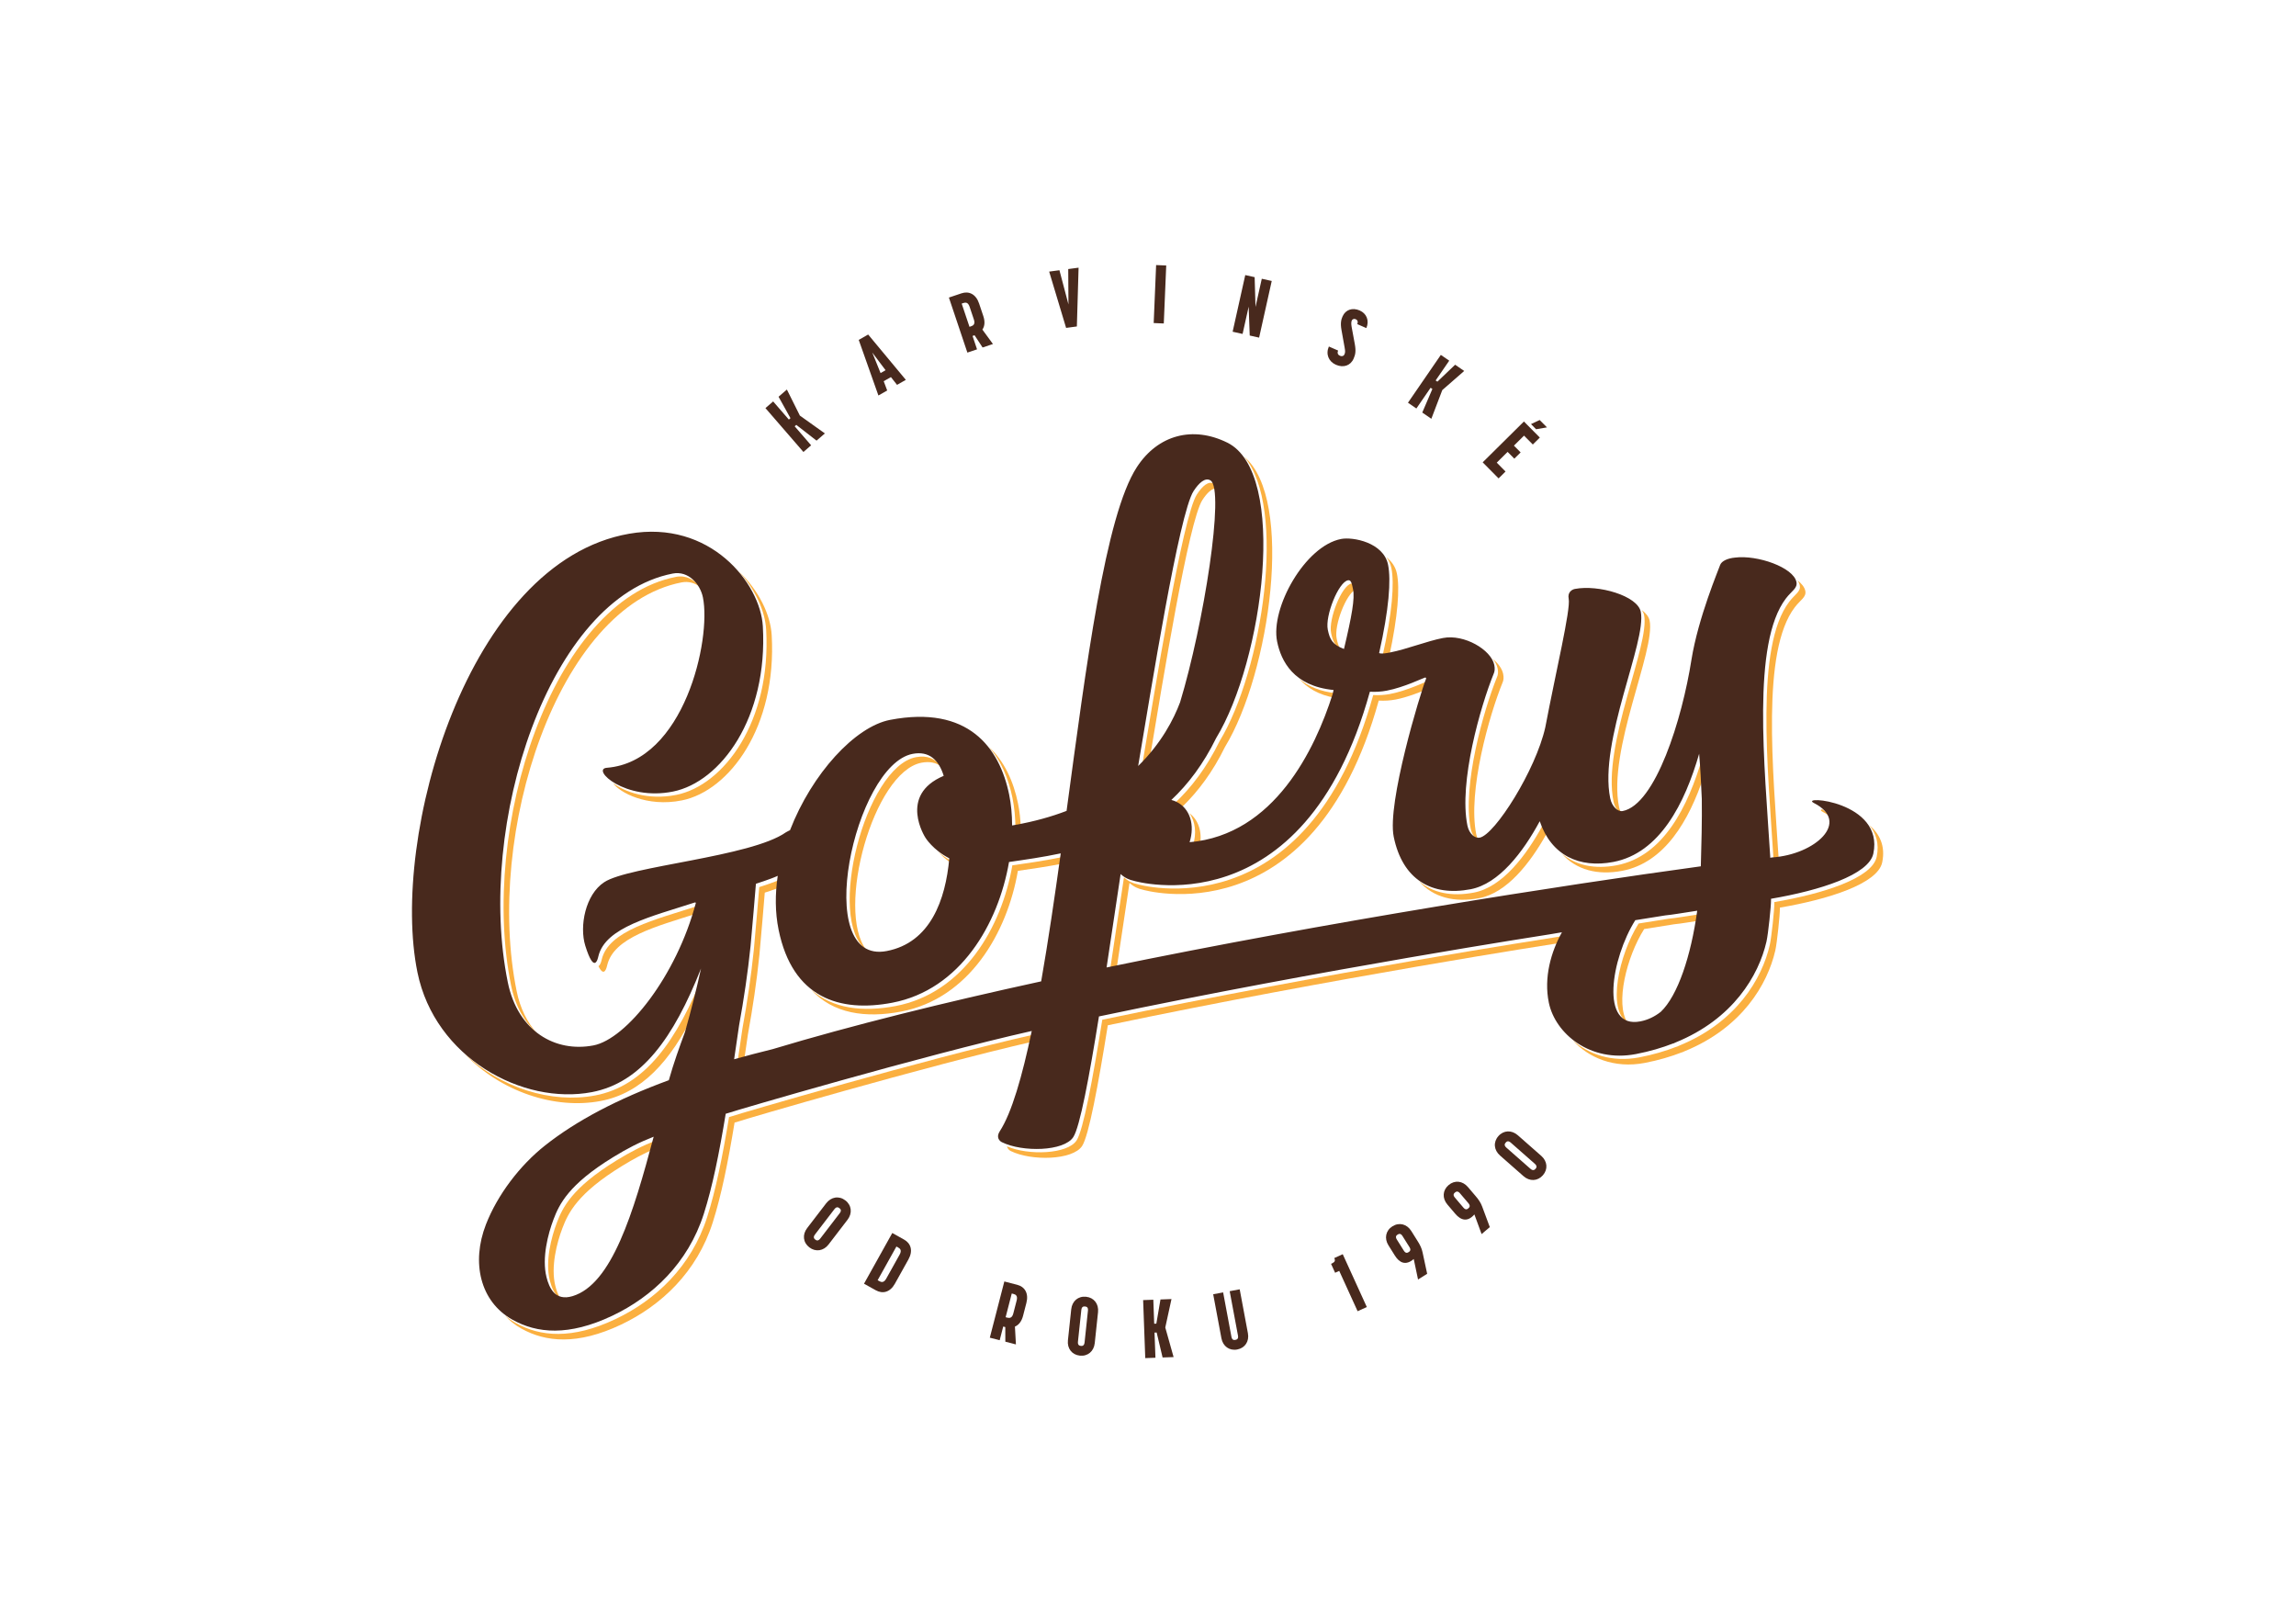 <?xml version="1.0" encoding="UTF-8" standalone="no"?><!DOCTYPE svg PUBLIC "-//W3C//DTD SVG 1.1//EN" "http://www.w3.org/Graphics/SVG/1.1/DTD/svg11.dtd"><svg width="100%" height="100%" viewBox="0 0 1191 842" version="1.1" xmlns="http://www.w3.org/2000/svg" xmlns:xlink="http://www.w3.org/1999/xlink" xml:space="preserve" xmlns:serif="http://www.serif.com/" style="fill-rule:evenodd;clip-rule:evenodd;stroke-linejoin:round;stroke-miterlimit:1.414;"><g id="Vrstva-1" serif:id="Vrstva 1"><path d="M616.926,421.738c3.163,4.296 3.869,10.469 1.879,16.806c1.243,-0.108 2.463,-0.26 3.67,-0.432c1.14,-6.717 -0.805,-12.891 -5.549,-16.374" style="fill:#fbb040;fill-rule:nonzero;"/><path d="M494.039,448.055c0.039,-0.387 0.079,-0.773 0.113,-1.159c-3.036,-1.55 -5.469,-3.35 -7.358,-5.028c1.538,1.747 3.924,4.06 7.245,6.187" style="fill:#fbb040;fill-rule:nonzero;"/><path d="M385.971,550.192c0.652,-4.443 1.318,-9.011 2.004,-13.737l-0.001,0c2.464,-13.481 4.549,-27.453 5.948,-41.105c0.611,-5.954 2.79,-32.372 2.79,-32.372c0,0 4.316,-1.372 7.923,-2.726c0.146,-1.422 0.314,-2.845 0.523,-4.266c-3.32,1.58 -11.317,4.121 -11.317,4.121c0,0 -2.18,26.418 -2.79,32.372c-1.399,13.651 -3.484,27.625 -5.948,41.105l0.001,0c-0.884,6.085 -1.733,11.912 -2.565,17.54c1.125,-0.316 2.294,-0.62 3.432,-0.932" style="fill:#fbb040;fill-rule:nonzero;"/><path d="M475.126,392.725c-26.231,5.014 -46.63,84.22 -25.782,99.941c-15.886,-20.718 3.757,-92.311 28.653,-97.07c4.132,-0.79 7.43,-0.073 10.029,1.792c-2.88,-3.908 -7.063,-5.779 -12.9,-4.663" style="fill:#fbb040;fill-rule:nonzero;"/><path d="M629.649,250.904c-2.757,-1.712 -6.032,1.296 -8.772,5.507c-7.57,11.632 -22.061,103.256 -28.755,142.608c1.439,-1.408 2.791,-2.826 4.073,-4.246c7.1,-42.293 20.409,-124.513 27.553,-135.491c2.293,-3.524 4.959,-6.193 7.383,-5.972c-0.377,-1.199 -0.866,-2.024 -1.482,-2.406" style="fill:#fbb040;fill-rule:nonzero;"/><path d="M585.9,457.932c0.976,0.914 2.085,1.71 3.359,2.331c1.121,0.547 2.305,0.942 3.531,1.197l0.006,0.005c0,0 88.048,25.991 122.399,-98.093c2.996,0.173 5.918,-0.011 8.768,-0.556c5.921,-1.132 12.278,-3.65 16.164,-5.281c0.558,-1.672 1.014,-2.958 1.323,-3.731c0.074,0.361 0.26,-0.799 -0.555,-0.644c-0.817,0.157 -10.829,5.069 -19.803,6.785c-2.85,0.545 -5.772,0.729 -8.768,0.556c-34.351,124.084 -122.4,98.093 -122.4,98.093l-0.005,-0.005c-1.226,-0.255 -2.41,-0.65 -3.531,-1.197c-1.274,-0.621 -2.384,-1.417 -3.359,-2.331c-2.311,15.343 -4.785,32.093 -7.282,48.457c1.136,-0.235 2.277,-0.466 3.414,-0.7c2.312,-15.219 4.596,-30.657 6.739,-44.886" style="fill:#fbb040;fill-rule:nonzero;"/><path d="M362.19,469.786c-22.248,7.252 -46.51,12.791 -50.07,27.924c-0.123,0.523 -0.628,2.942 -1.689,3.373c3.098,6.446 4.356,0.366 4.56,-0.502c3.379,-14.359 25.396,-20.082 46.646,-26.825c0.361,-1.223 0.707,-2.452 1.035,-3.687c0,0 -0.074,-0.361 -0.482,-0.283" style="fill:#fbb040;fill-rule:nonzero;"/><path d="M865.559,476.516c-4.937,0.779 -10.123,1.605 -15.563,2.481c-10.347,16.422 -16.382,44.731 -5.812,51.363c-6.341,-9.755 -0.542,-33.849 8.684,-48.491c5.439,-0.876 10.626,-1.703 15.562,-2.482c1.832,-0.185 3.825,-0.445 6.007,-0.793c2.432,-0.389 4.817,-0.758 7.183,-1.12c0.172,-1.123 0.343,-2.248 0.499,-3.386c-3.445,0.522 -6.963,1.061 -10.553,1.635c-2.182,0.348 -4.175,0.607 -6.007,0.793" style="fill:#fbb040;fill-rule:nonzero;"/><path d="M933.585,303.58c0.663,3.247 -2.454,4.59 -5.461,8.54c-17.713,23.251 -11.1,86.107 -8.13,133.888l0.01,0.589c0.372,-0.055 0.759,-0.141 1.126,-0.165c0.526,-0.036 1.048,-0.089 1.57,-0.142c-3.036,-47.438 -9.101,-108.464 8.295,-131.298c3.007,-3.951 6.124,-5.295 5.461,-8.541c-0.389,-1.908 -1.868,-3.749 -4.045,-5.414c0.588,0.828 0.998,1.678 1.174,2.543" style="fill:#fbb040;fill-rule:nonzero;"/><path d="M945.548,421.105c1.381,0.705 2.548,1.448 3.553,2.216c-0.885,-1.244 -2.174,-2.444 -3.867,-3.579c-0.947,0.227 -0.983,0.702 0.313,1.363" style="fill:#fbb040;fill-rule:nonzero;"/><path d="M690.486,328.316c0.774,3.795 1.761,6.281 4.736,8.229c-0.91,-1.456 -1.423,-3.193 -1.865,-5.358c-1.416,-6.94 5.034,-23.353 9.883,-25.426c-0.491,-2.159 -0.984,-3.308 -2.303,-3.056c-4.893,0.935 -11.923,18.396 -10.451,25.611" style="fill:#fbb040;fill-rule:nonzero;"/><path d="M288.852,634.171c-2.83,7.431 -6.141,19.998 -3.65,29.947c0.859,3.431 2.353,7.405 5.482,9.323c-1.282,-1.94 -2.073,-4.301 -2.611,-6.452c-2.491,-9.95 0.82,-22.516 3.65,-29.947c2.957,-7.764 7.695,-18.052 31.028,-32.332c5.925,-3.625 10.965,-6.33 16.833,-8.853c0.409,-1.516 0.818,-3.035 1.225,-4.559c-7.762,3.035 -13.672,6.1 -20.929,10.541c-23.333,14.28 -28.071,24.568 -31.028,32.332" style="fill:#fbb040;fill-rule:nonzero;"/><path d="M464.6,521.795c-16.885,3.228 -32.668,1.512 -43.969,-8.604c11.407,12.643 28.47,14.987 46.84,11.475c35.234,-6.736 55,-40.821 60.534,-72.98c7.373,-1.066 15.31,-2.21 23.465,-3.815c0.165,-1.178 0.332,-2.359 0.495,-3.533c-9.343,1.989 -18.443,3.265 -26.831,4.477c-5.534,32.159 -25.3,66.244 -60.534,72.98" style="fill:#fbb040;fill-rule:nonzero;"/><path d="M278.394,535.761c-4.839,-5.384 -8.533,-12.586 -10.39,-21.686c-16.637,-81.525 21.337,-199.571 85.553,-212.003c3.655,-0.708 6.886,0.324 9.471,2.286c-2.84,-3.685 -7.167,-6.159 -12.342,-5.157c-64.216,12.432 -102.19,130.478 -85.554,212.003c2.21,10.827 7.005,18.989 13.262,24.557" style="fill:#fbb040;fill-rule:nonzero;"/><path d="M311.632,571.038c21.102,-4.034 36.111,-20.372 48.696,-46.069c1.942,-7.41 3.65,-14.503 5.038,-20.934c-14.249,36.081 -30.912,59.221 -56.605,64.132c-22.651,4.33 -49.143,-3.893 -67.888,-21.694c18.839,19.778 46.925,29.122 70.759,24.565" style="fill:#fbb040;fill-rule:nonzero;"/><path d="M536.916,536.451c-56.823,12.792 -154.483,41.479 -156.838,42.374c-0.644,0.188 -1.275,0.371 -1.905,0.555c-3.43,20.842 -6.893,37.896 -11.344,51.86c-8.194,25.705 -26.777,43.095 -47.539,52.931c-22.646,10.729 -39.066,9.1 -51.7,2.058c-2.133,-1.188 -4.066,-2.556 -5.807,-4.074c2.404,2.693 5.281,5.052 8.678,6.945c12.634,7.042 29.054,8.671 51.701,-2.058c20.761,-9.836 39.344,-27.226 47.538,-52.931c4.451,-13.964 7.914,-31.017 11.344,-51.86c0.63,-0.184 1.261,-0.367 1.905,-0.555c2.305,-0.876 95.924,-28.38 153.176,-41.539c0.265,-1.225 0.529,-2.455 0.791,-3.706" style="fill:#fbb040;fill-rule:nonzero;"/><path d="M397.428,326.553c2.718,47.644 -21.956,80.743 -46.561,85.713c-14.825,2.994 -27.076,-1.666 -32.855,-6.092c3.253,4.801 17.549,12.634 35.727,8.962c24.604,-4.969 49.278,-38.068 46.56,-85.712c-0.602,-10.549 -6.705,-23.415 -17.365,-33.324c8.875,9.44 13.949,20.894 14.494,30.453" style="fill:#fbb040;fill-rule:nonzero;"/><path d="M810.045,488.936c0.604,-1.267 1.236,-2.496 1.894,-3.674c-2.137,0.36 -4.29,0.722 -6.47,1.09c0,0 -117.263,18.082 -233.686,42.557c-5.045,31.409 -9.877,57.296 -13.318,62.583c-4.705,7.229 -25.115,7.885 -36.103,3.076c0.248,1.288 1.244,2.095 1.885,2.413c10.703,5.302 32.24,4.833 37.089,-2.618c3.441,-5.287 8.273,-31.174 13.318,-62.583c116.423,-24.475 233.686,-42.557 233.686,-42.557c0.575,-0.097 1.134,-0.19 1.705,-0.287" style="fill:#fbb040;fill-rule:nonzero;"/><path d="M969.681,427.995c3.407,4.093 5.257,9.472 3.799,16.436c-2.31,11.035 -27.836,19.162 -53.087,23.451l0.011,0.551c0.054,2.979 -1.446,17.646 -2.375,21.701c-4.01,17.492 -17.265,40.124 -47.084,52.25c-0.412,0.185 -0.809,0.383 -1.227,0.563l-0.022,-0.055c-5.822,2.274 -12.242,4.161 -19.348,5.53c-14.229,2.741 -26.38,-1.601 -34.574,-8.919c8.072,8.994 21.442,14.873 37.446,11.79c7.105,-1.369 13.525,-3.256 19.347,-5.529l0.022,0.054c0.418,-0.179 0.815,-0.378 1.227,-0.563c29.819,-12.126 43.074,-34.758 47.084,-52.25c0.929,-4.055 2.429,-18.722 2.375,-21.701l-0.011,-0.551c25.251,-4.289 50.777,-12.416 53.087,-23.451c1.828,-8.733 -1.538,-14.976 -6.67,-19.307" style="fill:#fbb040;fill-rule:nonzero;"/><path d="M525.207,413.884c1.004,4.92 1.507,10.317 1.536,15.981c0.551,-0.101 1.094,-0.204 1.663,-0.305c0.378,-0.068 0.743,-0.143 1.118,-0.212c-0.176,-4.427 -0.645,-8.666 -1.446,-12.593c-2.301,-11.277 -7.01,-22.007 -15.339,-29.57c6.566,7.29 10.445,16.785 12.468,26.699" style="fill:#fbb040;fill-rule:nonzero;"/><path d="M632.572,384.536c-6.601,13.469 -14.522,23.914 -23.232,32.087c0.889,0.245 1.761,0.54 2.59,0.945c0.498,0.243 0.969,0.515 1.421,0.806c8.259,-8.006 15.783,-18.092 22.092,-30.967c23.291,-38.244 36.18,-128.546 9.973,-150.493c22.312,26.023 9.542,110.863 -12.844,147.622" style="fill:#fbb040;fill-rule:nonzero;"/><path d="M736.066,457.05c7.379,8.413 18.381,11.254 31.374,8.771c14.125,-2.702 26.227,-17.952 34.902,-33.539c-0.697,-1.454 -1.349,-2.969 -1.906,-4.612c-8.731,16.177 -21.216,32.479 -35.867,35.279c-11.395,2.179 -21.267,0.273 -28.503,-5.899" style="fill:#fbb040;fill-rule:nonzero;"/><path d="M810.108,442.683c7.458,8.535 18.589,11.427 31.399,8.978c21.873,-4.182 34.582,-25.815 42.31,-49.084c-0.192,-3.372 -0.409,-6.681 -0.694,-9.892c-7.451,25.786 -20.425,51.505 -44.487,56.104c-11.253,2.152 -21.215,0.185 -28.529,-6.106" style="fill:#fbb040;fill-rule:nonzero;"/><path d="M852.835,319.017c3.165,15.511 -21.891,67.151 -15.854,96.731c0.62,3.042 2.344,5.29 4.162,6.212c-0.569,-0.96 -1.033,-2.072 -1.291,-3.34c-6.037,-29.581 19.019,-81.221 15.854,-96.732c-0.404,-1.98 -1.875,-3.821 -4.034,-5.446c0.575,0.826 0.982,1.686 1.163,2.575" style="fill:#fbb040;fill-rule:nonzero;"/><path d="M693.479,359.602c-8.849,-0.865 -15.083,-3.735 -19.502,-7.515c3.96,4.597 9.919,8.389 18.937,9.92c0.018,-0.054 0.037,-0.112 0.054,-0.166c0.176,-0.744 0.351,-1.489 0.511,-2.239" style="fill:#fbb040;fill-rule:nonzero;"/><path d="M721.742,294.605c1.62,7.936 0.485,23.145 -4.625,45.86c0.895,0.319 2.098,0.246 3.491,0.039c4.572,-21.141 5.556,-35.429 4.005,-43.028c-0.732,-3.587 -2.77,-6.344 -5.413,-8.408c1.208,1.574 2.107,3.408 2.542,5.537" style="fill:#fbb040;fill-rule:nonzero;"/><path d="M776.857,346.66c0.368,1.804 0.254,3.324 -0.339,4.562c-6.772,16.662 -18.169,56.322 -13.606,78.687c0.606,2.968 2.227,5.007 3.972,5.864c-0.48,-0.857 -0.868,-1.854 -1.101,-2.993c-4.563,-22.365 6.834,-62.025 13.606,-78.686c0.593,-1.239 0.707,-2.759 0.339,-4.563c-0.555,-2.72 -2.58,-5.461 -5.419,-7.817c1.294,1.596 2.207,3.274 2.548,4.946" style="fill:#fbb040;fill-rule:nonzero;"/><path d="M861.513,524.781c-3.157,2.487 -6.675,4.217 -10.614,4.976c-21.28,4.098 -15.05,-32.773 -2.628,-52.486c5.439,-0.877 10.625,-1.703 15.562,-2.482c1.832,-0.185 3.825,-0.445 6.007,-0.793c3.59,-0.573 7.108,-1.113 10.552,-1.634c-3.195,23.423 -10.109,44.097 -18.879,52.419m-287.492,-22.99c2.497,-16.364 4.971,-33.114 7.282,-48.457c0.976,0.914 2.085,1.71 3.359,2.332c1.122,0.546 2.305,0.942 3.53,1.197l0.006,0.005c0,0 88.049,25.99 122.399,-98.094c2.997,0.174 5.919,-0.011 8.769,-0.555c8.973,-1.716 18.986,-6.629 19.803,-6.785c0.814,-0.156 0.629,1.004 0.555,0.643c-3.088,7.712 -20.293,64.599 -16.76,81.913c4.564,22.366 19.896,31.053 39.879,27.232c14.651,-2.8 27.136,-19.102 35.867,-35.278c6.023,17.774 20.535,24.496 38.2,21.119c24.062,-4.6 37.036,-30.319 44.487,-56.104c0.655,7.369 0.978,15.178 1.373,23.349c0.167,11.063 -0.199,24.175 -0.507,35.02c-71.729,9.81 -192.719,28.592 -308.242,52.463m45.129,-247.106c2.74,-4.211 6.015,-7.219 8.772,-5.507c7.548,4.688 -3.522,74.696 -15.781,115.067c-3.295,8.763 -9.689,21.244 -21.746,33.048c6.694,-39.351 21.186,-130.976 28.755,-142.608m69.61,71.905c-1.473,-7.215 5.558,-24.676 10.451,-25.612c1.631,-0.311 1.999,1.492 2.661,4.74c0.957,4.688 -0.611,13.609 -4.713,30.884c-5.965,-2.232 -7.369,-4.963 -8.399,-10.012m-148.672,182.403c-50.132,10.931 -98.16,22.771 -139.408,35.194l-0.055,0.009c-6.832,1.673 -13.428,3.408 -19.812,5.201c0.832,-5.628 1.681,-11.455 2.564,-17.541c2.464,-13.478 4.549,-27.452 5.947,-41.103c0.611,-5.955 2.791,-32.373 2.791,-32.373c0,0 7.997,-2.541 11.317,-4.12c-1.394,9.417 -1.402,18.899 0.453,27.987c7.213,35.351 31.665,43.045 58.989,37.821c35.234,-6.735 54.999,-40.821 60.534,-72.979c8.388,-1.213 17.487,-2.489 26.831,-4.478c-3.116,22.397 -6.475,45.353 -10.151,66.382m-66.688,-117.995c8.572,-1.638 13.583,3.156 16.129,11.4c-23.831,10.05 -9.472,32.099 -9.472,32.099c0,0 3.86,6.329 12.369,10.673c-1.922,21.513 -9.796,43.761 -32.478,48.097c-39.199,7.494 -16.728,-96.5 13.452,-102.269m-176.415,281.264c-9.059,2.732 -12.114,-4.295 -13.509,-9.871c-2.491,-9.949 0.82,-22.516 3.65,-29.946c2.957,-7.764 7.695,-18.053 31.029,-32.332c7.256,-4.441 13.166,-7.506 20.927,-10.542c-10.589,39.682 -21.696,76.542 -42.097,82.691m643.965,-255.755c19.334,9.853 0.455,26.702 -21.546,28.198c-0.368,0.025 -0.755,0.111 -1.126,0.166l-0.011,-0.589c-2.97,-47.781 -9.583,-110.638 8.13,-133.888c3.007,-3.95 6.124,-5.294 5.462,-8.541c-1.546,-7.575 -20.256,-14.12 -31.821,-12.657c-3.744,0.34 -6.86,1.687 -7.715,3.724c-0.783,2.397 -11.381,27.287 -14.934,49.329c-4.789,30.525 -18.566,75.138 -35.694,78.413c-2.448,0.468 -5.558,-2.312 -6.441,-6.64c-6.036,-29.581 19.02,-81.22 15.855,-96.732c-1.694,-8.298 -21.96,-14.167 -34.195,-11.828c-1.222,0.234 -3.931,1.501 -3.195,5.108c1.12,5.487 -6.686,37.928 -12.128,66.641c-4.952,22.211 -26.147,55.741 -34.04,57.251c-2.445,0.466 -5.481,-1.951 -6.365,-6.28c-4.564,-22.364 6.834,-62.025 13.605,-78.686c0.594,-1.238 0.708,-2.758 0.34,-4.562c-1.619,-7.936 -15.581,-16.136 -26.593,-14.031c-8.157,1.559 -19.134,5.906 -27.291,7.466c-2.447,0.468 -4.486,0.858 -5.856,0.37c5.11,-22.715 6.244,-37.924 4.624,-45.86c-2.355,-11.543 -18.213,-14.509 -24.331,-13.34c-18.76,3.587 -36.746,35.885 -33.213,53.2c2.062,10.101 8.529,23.107 29.282,25.136c-0.16,0.75 -0.335,1.495 -0.511,2.239c-9.063,28.397 -30.186,72.852 -74.164,76.704c2.791,-8.889 0.307,-17.475 -6.873,-20.976c-0.83,-0.405 -1.702,-0.7 -2.591,-0.945c8.711,-8.173 16.631,-18.618 23.232,-32.087c24.438,-40.127 37.424,-137.564 5.815,-153.223c-17.838,-8.838 -36.002,-4.125 -46.964,12.721c-16.377,25.164 -26.247,103.024 -36.44,178.269c-7.846,2.998 -16.661,5.486 -26.577,7.257c-0.569,0.101 -1.112,0.203 -1.665,0.304c-0.027,-5.663 -0.53,-11.06 -1.534,-15.98c-5.006,-24.53 -21.356,-46.516 -61.731,-38.797c-18.215,3.483 -40.588,27.911 -51.947,57.22c-0.607,0.239 -1.241,0.641 -2.103,1.088c-18.143,12.838 -81.604,17.474 -94.292,25.897c-9.721,6.356 -12.974,22.788 -9.796,32.981c4.743,15.213 6.534,6.489 6.782,5.436c3.56,-15.132 27.822,-20.672 50.07,-27.924c0.408,-0.078 0.482,0.284 0.482,0.284c-10.061,37.905 -36.018,70.601 -53.146,73.875c-19.575,3.743 -39.167,-7.129 -44.393,-32.741c-16.637,-81.525 21.336,-199.571 85.553,-212.003c8.185,-1.584 14.262,5.519 15.661,12.374c4.417,21.643 -9.611,85.194 -49.832,88.371c-8.324,0.658 9.356,17.369 34.352,12.32c24.604,-4.969 49.279,-38.069 46.56,-85.713c-1.279,-22.421 -27.398,-55.318 -69.331,-48.007c-84.062,14.655 -124.115,157.507 -109.834,227.488c9.054,44.37 54.61,68.995 90.498,62.134c25.693,-4.912 42.357,-28.051 56.605,-64.132c-2.129,9.868 -5.002,21.285 -8.338,33.032c-2.841,7.652 -5.86,16.034 -8.362,24.914c-26.474,9.714 -47.876,20.925 -64.27,33.903c-13.02,10.307 -24.6,25.522 -30.593,40.899c-7.706,19.772 -3.019,40.079 13.788,49.446c12.633,7.042 29.053,8.672 51.7,-2.058c20.762,-9.837 39.344,-27.226 47.538,-52.931c4.451,-13.963 7.914,-31.017 11.345,-51.86c0.629,-0.184 1.26,-0.368 1.903,-0.555c2.356,-0.895 100.016,-29.583 156.839,-42.374c-4.937,23.59 -10.415,42.534 -16.577,52.002c-2.108,3.241 -0.034,5.124 1.038,5.656c10.703,5.302 32.24,4.834 37.09,-2.619c3.44,-5.286 8.272,-31.173 13.317,-62.583c116.423,-24.473 233.686,-42.555 233.686,-42.555c2.181,-0.368 4.333,-0.731 6.47,-1.09c-5.565,9.977 -9.546,23.384 -6.77,36.609c3.329,15.864 21.342,31.142 45.179,26.551c7.105,-1.369 13.526,-3.257 19.347,-5.53l0.022,0.054c0.418,-0.179 0.815,-0.377 1.227,-0.562c29.82,-12.127 43.075,-34.758 47.085,-52.25c0.929,-4.055 2.429,-18.723 2.374,-21.701l-0.01,-0.552c25.251,-4.288 50.776,-12.415 53.087,-23.451c5.698,-27.222 -38.989,-30.368 -30.804,-26.197" style="fill:#48291d;fill-rule:nonzero;"/><path d="M427.884,224.799l-4.319,3.739l-10.507,-8.161l-0.838,0.726l8.54,9.863l-3.997,3.461l-19.704,-22.754l3.997,-3.461l8.15,9.411l0.838,-0.726l-6.183,-11.114l4.319,-3.741l6.736,13.512l12.968,9.245Z" style="fill:#48291d;fill-rule:nonzero;"/><path d="M456.781,193.497l2.593,-1.478l-6.9,-9.172l4.307,10.65Zm5.367,2.094l-3.742,2.133l1.811,4.81l-4.557,2.598l-10.209,-28.835l4.89,-2.787l19.544,23.51l-4.557,2.599l-3.18,-4.028Z" style="fill:#48291d;fill-rule:nonzero;"/><path d="M498.852,157.461l4.044,12.05l0.89,-0.299c1.011,-0.339 2.21,-1.056 1.396,-3.482l-2.226,-6.632c-0.801,-2.385 -2.123,-2.302 -3.214,-1.936l-0.89,0.299Zm2.953,25.419l-9.582,-28.548l6.551,-2.199c3.882,-1.302 7.487,0.457 9.101,5.268l2.199,6.552c0.964,2.87 0.726,5.245 -0.485,7l5.478,7.475l-5.378,1.804l-4.153,-6.343l-1.052,0.353l2.334,6.954l-5.013,1.684Z" style="fill:#48291d;fill-rule:nonzero;"/><path d="M544.229,140.864l5.327,-0.708l4.683,17.746l-0.118,-18.352l5.368,-0.716l-0.891,30.49l-5.579,0.743l-8.79,-29.203Z" style="fill:#48291d;fill-rule:nonzero;"/><path d="M599.714,137.48l5.24,0.221l-1.263,30.074l-5.239,-0.221l1.262,-30.074Z" style="fill:#48291d;"/><path d="M653.137,175.114l-4.869,-1.084l-0.552,-14.977l-3.153,14.151l-5.161,-1.15l6.547,-29.383l4.87,1.084l0.449,15.435l3.255,-14.61l5.161,1.15l-6.547,29.384Z" style="fill:#48291d;fill-rule:nonzero;"/><path d="M708.76,170.172l-4.727,-2.067c0.65,-1.484 -0.095,-2.228 -0.798,-2.536c-0.743,-0.324 -1.633,-0.202 -2.06,0.775c-0.292,0.663 -0.289,1.828 -0.046,3.19l1.669,9.059c0.645,3.632 0.258,5.371 -0.631,7.402c-1.623,3.711 -5.343,4.877 -9.171,3.202c-3.828,-1.673 -5.402,-5.525 -3.676,-9.471l4.805,2.102c-0.7,1.602 0.178,2.357 1,2.716c0.781,0.342 1.827,0.288 2.288,-0.767c0.377,-0.859 0.46,-1.475 0.088,-3.499l-1.636,-9.136c-0.645,-3.634 -0.144,-5.415 0.555,-7.017c1.556,-3.555 5.18,-4.715 8.891,-3.092c3.633,1.588 5.106,5.349 3.449,9.139" style="fill:#48291d;fill-rule:nonzero;"/><path d="M742.479,217.209l-4.709,-3.236l5.246,-12.224l-0.915,-0.628l-7.387,10.752l-4.358,-2.995l17.047,-24.806l4.356,2.994l-7.049,10.26l0.913,0.627l9.194,-8.786l4.707,3.234l-11.373,9.928l-5.672,14.88Z" style="fill:#48291d;fill-rule:nonzero;"/><path d="M794.175,219.967l4.503,-2.118l3.78,3.818l-5.643,0.967l-2.64,-2.667Zm0.941,10.588l-4.56,-4.607l-5.242,5.191l3.48,3.515l-3.272,3.24l-3.48,-3.515l-5.637,5.58l4.56,4.606l-3.606,3.57l-8.25,-8.333l21.394,-21.181l8.25,8.334l-3.637,3.6Z" style="fill:#48291d;fill-rule:nonzero;"/><path d="M432.823,627.167l-10.072,13.128c-1.09,1.422 -0.441,2.187 0.168,2.655c0.575,0.442 1.483,0.868 2.573,-0.552l10.071,-13.128c1.091,-1.422 0.51,-2.136 -0.133,-2.629c-0.643,-0.493 -1.517,-0.894 -2.607,0.526m-14.13,9.8l9.838,-12.823c2.622,-3.418 6.706,-4.047 9.988,-1.53c3.248,2.493 3.732,6.626 1.111,10.044l-9.839,12.823c-2.595,3.383 -6.713,3.988 -9.962,1.495c-3.281,-2.518 -3.731,-6.626 -1.136,-10.009" style="fill:#48291d;fill-rule:nonzero;"/><path d="M465,646.526l-9.744,17.472l0.932,0.52c0.931,0.519 2.268,0.922 3.494,-1.275l6.981,-12.517c1.225,-2.197 0.274,-3.118 -0.732,-3.679l-0.931,-0.521Zm-16.814,19.292l14.667,-26.3l6.109,3.406c3.613,2.015 4.738,5.866 2.266,10.299l-7.022,12.592c-2.472,4.432 -6.298,5.425 -9.912,3.41l-6.108,-3.407Z" style="fill:#48291d;fill-rule:nonzero;"/><path d="M524.827,670.893l-3.178,12.306l0.908,0.235c1.032,0.266 2.429,0.317 3.069,-2.158l1.749,-6.774c0.629,-2.435 -0.525,-3.086 -1.639,-3.374l-0.909,-0.235Zm-11.382,22.917l7.531,-29.153l6.689,1.728c3.965,1.024 6.028,4.463 4.758,9.377l-1.728,6.69c-0.757,2.933 -2.251,4.794 -4.222,5.605l0.518,9.253l-5.493,-1.419l-0.024,-7.584l-1.074,-0.276l-1.834,7.103l-5.121,-1.324Z" style="fill:#48291d;fill-rule:nonzero;"/><path d="M560.912,679.445l-1.749,16.455c-0.189,1.782 0.764,2.097 1.526,2.179c0.722,0.077 1.72,-0.031 1.909,-1.813l1.75,-16.455c0.189,-1.782 -0.68,-2.089 -1.485,-2.175c-0.806,-0.085 -1.762,0.029 -1.951,1.809m-6.948,15.732l1.709,-16.074c0.455,-4.283 3.613,-6.95 7.726,-6.512c4.072,0.432 6.639,3.707 6.184,7.991l-1.709,16.074c-0.45,4.24 -3.649,6.902 -7.721,6.47c-4.114,-0.438 -6.639,-3.708 -6.189,-7.949" style="fill:#48291d;fill-rule:nonzero;"/><path d="M608.78,703.873l-5.711,0.208l-3.077,-12.947l-1.108,0.041l0.477,13.041l-5.285,0.193l-1.099,-30.089l5.285,-0.193l0.455,12.446l1.107,-0.042l2.145,-12.539l5.712,-0.208l-3.217,14.755l4.316,15.334Z" style="fill:#48291d;fill-rule:nonzero;"/><path d="M637.869,669.695l5.198,-0.971l4.261,22.806c0.784,4.192 -1.52,7.659 -5.544,8.41c-4.067,0.76 -7.423,-1.649 -8.207,-5.842l-4.26,-22.805l5.156,-0.964l4.3,23.015c0.329,1.761 1.324,1.749 2.079,1.608c0.713,-0.134 1.645,-0.481 1.317,-2.241l-4.3,-23.016Z" style="fill:#48291d;fill-rule:nonzero;"/><path d="M690.458,655.525c1.979,-0.902 2.345,-1.538 1.673,-3.013l4.386,-1.998l12.485,27.399l-4.773,2.174l-9.533,-20.916l-2.134,0.972l-2.104,-4.618Z" style="fill:#48291d;fill-rule:nonzero;"/><path d="M731.113,646.817l-3.602,-5.742c-0.952,-1.518 -1.874,-1.142 -2.524,-0.735c-0.613,0.386 -1.353,1.053 -0.402,2.569l3.602,5.744c0.952,1.515 1.824,1.221 2.509,0.788c0.688,-0.43 1.369,-1.109 0.417,-2.625m9.197,13.857l-4.731,2.97l-2.237,-10.625c-4.168,3.62 -7.457,1.91 -9.746,-1.738l-3.376,-5.38c-2.265,-3.611 -1.397,-7.679 2.07,-9.854c3.505,-2.199 7.51,-1.189 9.775,2.421l3.331,5.31c1.224,1.95 2.076,3.629 2.536,5.807l2.378,11.09Z" style="fill:#48291d;fill-rule:nonzero;"/><path d="M761.702,624.068l-4.393,-5.165c-1.16,-1.365 -2.019,-0.86 -2.603,-0.361c-0.552,0.467 -1.188,1.234 -0.028,2.598l4.393,5.166c1.16,1.365 1.981,0.947 2.598,0.42c0.617,-0.524 1.195,-1.294 0.033,-2.659m11.101,12.394l-4.255,3.62l-3.745,-10.197c-3.606,4.188 -7.107,2.966 -9.898,-0.314l-4.118,-4.842c-2.762,-3.249 -2.488,-7.401 0.631,-10.055c3.151,-2.679 7.262,-2.257 10.025,0.993l4.062,4.775c1.492,1.754 2.577,3.295 3.348,5.384l3.95,10.636Z" style="fill:#48291d;fill-rule:nonzero;"/><path d="M781.416,595.25l12.456,10.957c1.344,1.183 2.153,0.587 2.661,0.011c0.478,-0.545 0.965,-1.422 -0.38,-2.605l-12.457,-10.957c-1.344,-1.182 -2.095,-0.651 -2.631,-0.043c-0.535,0.609 -0.995,1.455 0.351,2.637m8.864,14.783l-12.169,-10.703c-3.235,-2.844 -3.589,-6.962 -0.857,-10.067c2.704,-3.075 6.861,-3.282 10.095,-0.436l12.169,10.702c3.202,2.817 3.529,6.966 0.825,10.04c-2.732,3.106 -6.861,3.28 -10.063,0.464" style="fill:#48291d;fill-rule:nonzero;"/></g></svg>